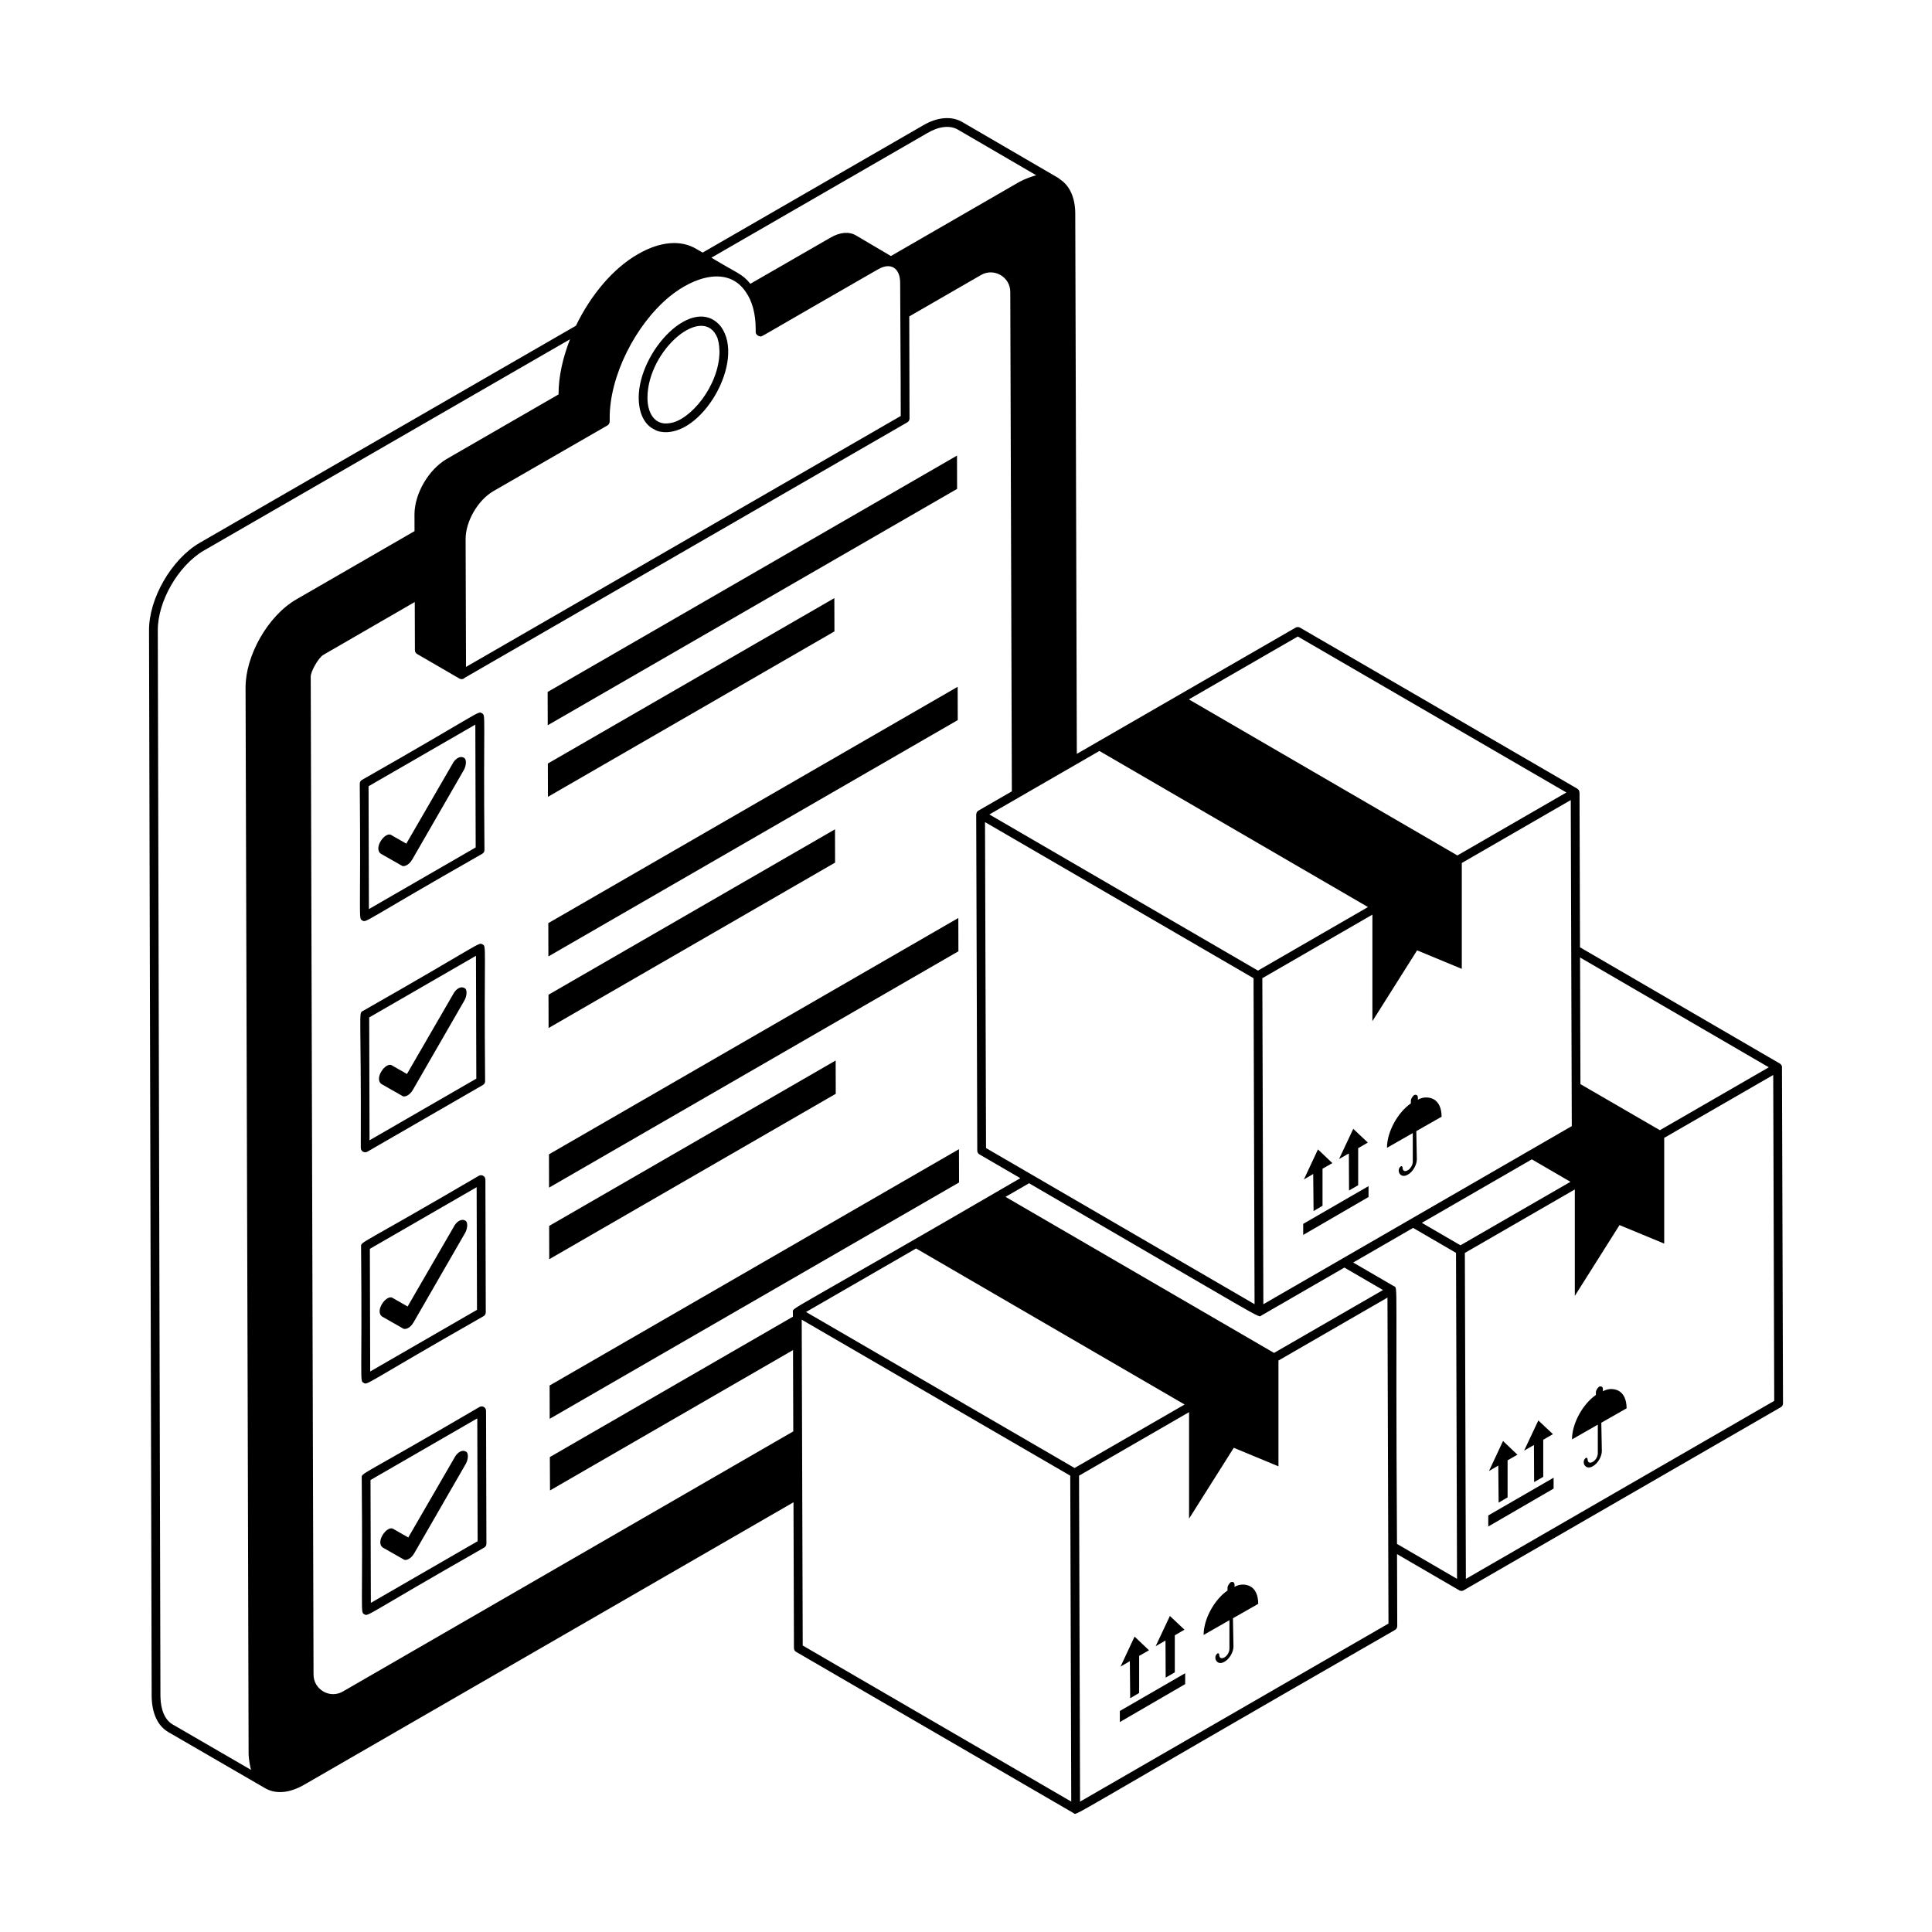 <svg xmlns="http://www.w3.org/2000/svg" width="1200pt" height="1200pt" viewBox="0 0 1200 1200"><path d="m104.5 1075.8c23.383 13.555 62.668 36.328 60.215 34.91 7.578 4.371 16.613 2.223 24.188-2.156l303.95-175.46 0.281 90.574c0.004 0.965 0.523 1.859 1.359 2.348 50.406 29.293 115.53 67.137 172.27 100.11 2.602 1.48-9.582 6.504 199.73-113.75 0.848-0.484 1.367-1.391 1.363-2.371l-0.137-44.711 38.613 22.461c0.012 0.008 0.02 0.023 0.031 0.031 0.422 0.238 0.891 0.363 1.359 0.363 0.016 0 0.027 0.012 0.043 0.012 0.469 0 0.941-0.121 1.363-0.367 0.035-0.02 0.051-0.062 0.082-0.082l196.88-113.67c0.848-0.484 1.367-1.391 1.363-2.371l-0.645-208.55c0.004-0.055 0.043-0.102 0.043-0.156 0-0.977-0.516-1.875-1.359-2.363l-0.039-0.023c-0.008-0.004-0.008-0.012-0.016-0.016-0.008-0.004-0.016-0.004-0.02-0.004l-124.05-72.16-0.301-96.172c-0.004-0.305-0.137-0.574-0.234-0.859-0.055-0.164-0.047-0.344-0.133-0.492-0.117-0.203-0.332-0.332-0.496-0.5-0.164-0.168-0.285-0.375-0.492-0.496l-172.25-100.04c-0.832-0.484-1.879-0.48-2.734-0.004l-135.89 78.406-0.973-335.68v-0.012c-0.059-9.996-3.59-17.539-9.879-21.43-0.117-0.098-0.133-0.273-0.27-0.352l-60.137-35.035c-6.695-3.809-15.566-3.004-24.312 2.188l-136.84 78.969-3.738-2.168c-9.789-5.918-22.723-4.809-36.387 3.109-15.684 8.914-29.516 25.699-38.566 44.469l-233.82 134.93c-17.52 10.242-31.582 34.75-31.352 54.613l1.637 662.02c0.234 10.527 3.793 18.109 10.301 21.934zm578.36-609.36 166.82 96.945-68.344 39.469c-27.035-15.715-120.76-70.207-166.82-96.98 2.793-1.609 69.492-40.098 68.344-39.434zm289.68 269.28-65.434 37.754-23.969-13.941 68.297-39.441 24.004 13.957zm-408.98-473.41c0.848-0.484 1.363-1.391 1.363-2.363l-0.164-63.418 44.578-25.719c7.988-4.637 18.164 1.156 18.164 10.527l0.977 310.18-20.773 11.988c-0.422 0.246-0.762 0.594-1 1-0.082 0.141-0.07 0.316-0.125 0.469-0.105 0.289-0.238 0.57-0.238 0.891 0 0.004 0.004 0.004 0.004 0.008s-0.004 0.004-0.004 0.008l0.656 208.8c0.004 0.965 0.516 1.859 1.359 2.348l25.387 14.762c-147.27 85.637-141.29 80.129-141.29 83.129 0 0.043 0.031 0.078 0.031 0.121l0.008 2.773-150.98 87.199 0.109 20.727 150.94-87.172 0.156 50.496-279.71 161.54c-8.074 4.719-18.262-1.145-18.262-10.527l-1.746-619.89c0.086-3.43 4.91-11.715 7.805-13.418l56.812-32.848 0.094 29.945c0.004 0.969 0.523 1.863 1.359 2.348l26.297 15.262c0.836 0.488 1.887 0.492 2.734 0 0.168-0.098 0.254-0.27 0.395-0.395zm215.04 345.27c0.156 49.562 0.586 186.88 0.633 202.48l-166.79-96.969-0.633-202.47c57.199 33.254 108.58 63.125 166.79 96.965zm-277.95 207.32 68.355-39.457 166.78 96.922-68.344 39.434c-17.059-9.914 61.793 35.898-166.79-96.898zm290.68 25.418-166.79-96.93 14.637-8.449c150.26 87.348 142.11 83.453 144.17 82.223l51.676-29.844 23.988 13.945zm-6.633-30.234c-0.059-18.152-0.551-176.14-0.637-202.51l68.367-39.484v66.176l27.762-43.988 27.762 11.5v-65.754l67.684-39.09 0.633 202.51c-29.91 17.281-192.91 111.41-191.57 110.64zm-321.48-628.75c4.027 5.684 6.152 13.664 6.152 23.082 0.18 1.094-0.578 2.641 1.215 3.93 0.406 0.285 0.852 0.469 1.34 0.539 0.105 0.012 0.176 0.113 0.285 0.113 1.395 0-2.828 1.898 72.426-41.297 0.039-0.016 1.492-0.801 1.527-0.82 6.82-3.691 12.949-0.766 12.949 8.867 0.363 57.125 0.352 79.25 0.363 82.621l-270.02 155.86-0.254-79.387c0-11.215 7.754-24.223 17.164-29.734 1.105-0.637 75.594-43.555 70.883-40.84 0.832-0.484 1.445-1.539 1.445-2.477v-1.848c-0.219-26.199 16.008-58.266 37.062-75.637 15.234-12.512 36.527-19.305 47.465-2.973zm35.371 840.73-0.625-202.39c17.113 9.941-61.879-35.945 166.79 96.895 0.133 43.973 0.477 156.16 0.617 202.43zm172.25 96.961c-0.23-75.461-0.387-126.39-0.621-202.46l68.332-39.453v66.133l27.762-43.988 27.762 11.5v-65.703c1.109-0.641 72.215-41.691 67.711-39.09l0.625 202.46zm195.01-320.14c-0.035-0.02-0.078-0.012-0.113-0.031l-25.258-14.684 37.23-21.5 26.652 15.504 0.625 202.47-37.281-21.688c-1.047-166.12 0.754-158.58-1.855-160.07zm44.637 181.79-0.637-202.46 62.289-35.965 6.012-3.469v66.129l27.762-43.988 27.762 11.5v-65.676l67.711-39.066 0.625 202.41zm188.16-317.76-67.664 39.066-49.336-28.602-0.246-78.672zm-292.55-267.57 166.82 96.883-67.707 39.102-166.79-96.93zm-230.06-312.72c7.059-4.176 13.93-4.953 18.836-2.172l48.75 28.402c-1.848 0.387-7.691 2.523-10.266 3.996l-79.984 46.168-21.484-12.668c-4.367-2.68-10.09-2.223-16.098 1.273l-49.723 28.641c-5.148-6.418-8.613-6.703-24.184-16.219zm-449.38 259.32 227.39-131.22c-4.414 11.316-7.117 23.016-7.117 33.996v0.254l-69.598 40.172c-0.012 0.004-0.027 0.012-0.039 0.02-11.312 6.785-19.848 21.582-19.848 34.438l0.031 10.293c-2.387 1.379-78.051 45.074-73.344 42.355-0.004 0-0.004 0.004-0.004 0.004l-0.02 0.012c-18.051 10.43-31.582 35.266-31.582 54.625l1.312 441.42 0.578 220.4c0 4.16 1.074 9.184 1.535 10.602l-48.695-28.227c-4.777-2.812-7.41-8.809-7.602-17.289l-1.637-662c-0.211-18.137 12.645-40.508 28.633-49.863z"></path><path d="m223.46 486.78c0.758 85.34-1.004 83.461 1.598 84.949 2.594 1.477-0.027 1.012 74.488-41.438 0.848-0.484 1.367-1.391 1.363-2.363-0.766-85.34 0.996-83.461-1.602-84.949-2.609-1.488 0.016-0.969-74.484 41.438-0.848 0.484-1.371 1.387-1.363 2.363zm71.777-36.723 0.215 76.305-66.32 38.289-0.215-76.305z"></path><path d="m299.71 586.58c-2.609-1.488 0.016-0.969-74.484 41.438-2.598 1.484-0.844-0.426-1.129 84.957 0.012 2.125 2.305 3.394 4.09 2.356l71.762-41.43c0.848-0.484 1.367-1.391 1.363-2.363-0.762-85.348 1-83.469-1.602-84.957zm-70.176 121.67-0.215-76.305 66.316-38.289 0.215 76.305z"></path><path d="m297.4 730.31c-73.875 43.254-73.148 40.797-73.129 43.797 0.766 85.199-0.996 83.332 1.602 84.824 2.594 1.477-0.027 1.012 74.488-41.438 0.848-0.484 1.367-1.391 1.363-2.363l-0.234-82.461c-0.008-2.133-2.305-3.398-4.09-2.359zm-67.457 121.54-0.215-76.176 66.324-38.289 0.215 76.176z"></path><path d="m297.8 873.91c-73.871 43.258-73.141 40.797-73.125 43.797 0.766 85.34-0.996 83.461 1.602 84.949 2.594 1.477-0.031 1.016 74.484-41.438 0.848-0.484 1.367-1.391 1.363-2.363l-0.234-82.594c-0.012-2.125-2.309-3.391-4.09-2.352zm-67.453 121.66-0.215-76.305 66.316-38.289 0.215 76.305z"></path><path d="m518.23 371.5-177.95 102.74 0.059 20.68 177.95-102.74z"></path><path d="m341.03 737.66 254.26-146.8-0.059-20.68-254.26 146.79z"></path><path d="m518.63 515.1-177.95 102.74 0.059 20.68 177.95-102.74z"></path><path d="m340.62 594.05 254.26-146.79-0.059-20.68-254.26 146.79z"></path><path d="m594.47 303.66-0.059-20.68-254.26 146.8 0.059 20.68z"></path><path d="m519.04 658.7-177.95 102.74 0.059 20.68 177.95-102.74z"></path><path d="m341.43 881.25 254.26-146.8-0.059-20.676-254.26 146.79z"></path><path d="m447.56 202.6c-16.934-20.363-50.863 15.359-50.863 44.504 0 7.816 2.664 16.406 9.801 19.668 1.25 0.777 2.519 1.23 3.664 1.344 25.047 4.731 53.668-43.965 37.398-65.516zm-0.68 15.594c0 21.254-18.168 43.066-30.977 44.648-9.254 1.555-13.754-6.285-13.754-15.742 0-29.871 35.148-59.309 43.637-36.758 0 0.32 0.055 0.633 0.164 0.934 0.777 2.144 0.863 5.82 0.93 6.918z"></path><path d="m249.31 537.53c1.148 1.148 4.598 0.086 6.762-3.707l32.074-55.637c1.41-2.535 1.965-6.906-0.219-7.637-2.727-1.363-5.672 1.527-6.762 3.711l-28.801 49.742-9.164-5.234c-3.769-2.828-11.664 8.16-6.547 11.562z"></path><path d="m288.33 613.61c-2.781-1.391-5.672 1.523-6.762 3.711l-28.801 49.746-9.164-5.234c-3.766-2.824-11.664 8.16-6.547 11.562l12.652 7.199c1.137 1.137 4.574 0.121 6.762-3.707l32.074-55.637c1.414-2.543 1.969-6.914-0.215-7.641z"></path><path d="m288.74 758.04c-2.727-1.363-5.672 1.527-6.762 3.711l-28.801 49.742-9.164-5.234c-3.766-2.824-11.664 8.16-6.543 11.562l12.652 7.199c0.965 0.965 4.356 0.512 6.762-3.707l32.074-55.637c1.406-2.535 1.961-6.906-0.219-7.637z"></path><path d="m289.15 901.5c-2.727-1.363-5.672 1.527-6.762 3.711l-28.801 49.746-9.164-5.234c-3.769-2.828-11.664 8.16-6.547 11.562l12.652 7.199c1.137 1.137 4.574 0.121 6.762-3.707l32.074-55.637c1.41-2.539 1.969-6.91-0.215-7.641z"></path><path d="m701.98 1054.8 5.566-3.273v-23.02l6.106-3.488-8.945-8.512-8.727 18.656 5.781-3.383z"></path><path d="m695.55 1069.6 40.582-23.566v-6.762l-40.582 23.453z"></path><path d="m776.5 985.27c-2.617-1.309-6.219-1.637-9.711 0.328v-1.418c0-1.418-1.199-1.965-2.398-1.418-0.98 0.871-1.965 2.184-1.965 3.602v1.527c-8.293 5.781-14.836 17.781-14.836 27.602l16.035-9.164v17.781c0 1.965-1.418 4.473-3.164 5.344-1.855 1.09-3.164 0.328-3.164-1.637 0-0.762-0.656-1.199-1.199-0.762-2.902 2.32-0.301 7.891 4.363 5.125 3.164-1.637 5.672-6.109 5.672-9.492l-0.328-17.562 15.711-8.945c0-5.566-1.965-9.273-5.016-10.91z"></path><path d="m724.02 1042 5.676-3.273v-23.016l6-3.492-9.055-8.508-8.836 18.762 6.109-3.492z"></path><path d="m930.83 933.32 5.562-3.273v-23.02l6.109-3.488-8.945-8.512-8.727 18.656 5.781-3.383z"></path><path d="m924.39 948.15 40.582-23.562v-6.766l-40.582 23.453z"></path><path d="m1005.3 863.82c-2.617-1.309-6.219-1.637-9.711 0.328v-1.418c0-1.418-1.199-1.965-2.398-1.418-0.98 0.871-1.965 2.184-1.965 3.602v1.527c-8.293 5.781-14.836 17.781-14.836 27.602l16.035-9.164v17.781c0 4.734-6.328 8.301-6.328 3.707 0-0.762-0.656-1.199-1.199-0.762-2.902 2.32-0.301 7.891 4.363 5.125 3.164-1.637 5.672-6.109 5.672-9.492l-0.328-17.562 15.711-8.945c0-5.562-1.961-9.273-5.016-10.91z"></path><path d="m952.87 920.55 5.672-3.273v-23.016l6-3.492-9.055-8.508-8.836 18.762 6.109-3.488z"></path><path d="m815.88 752.2 5.562-3.269v-23.02l6.109-3.492-8.945-8.508-8.727 18.652 5.781-3.379z"></path><path d="m809.44 767.04 40.582-23.562v-6.762l-40.582 23.453z"></path><path d="m890.38 682.71c-2.617-1.309-6.219-1.637-9.711 0.328l0.004-1.422c0-1.418-1.199-1.965-2.398-1.418-0.98 0.871-1.965 2.184-1.965 3.602v1.527c-8.293 5.781-14.836 17.781-14.836 27.602l16.035-9.164v17.781c0 1.965-1.418 4.473-3.164 5.344-1.855 1.09-3.164 0.328-3.164-1.637 0-0.762-0.656-1.199-1.199-0.762-2.902 2.32-0.301 7.891 4.363 5.125 3.164-1.637 5.672-6.109 5.672-9.492l-0.328-17.562 15.711-8.945c0-5.562-1.965-9.273-5.019-10.906z"></path><path d="m837.91 739.44 5.676-3.273v-23.02l6-3.488-9.055-8.512-8.836 18.766 6.109-3.492z"></path></svg>